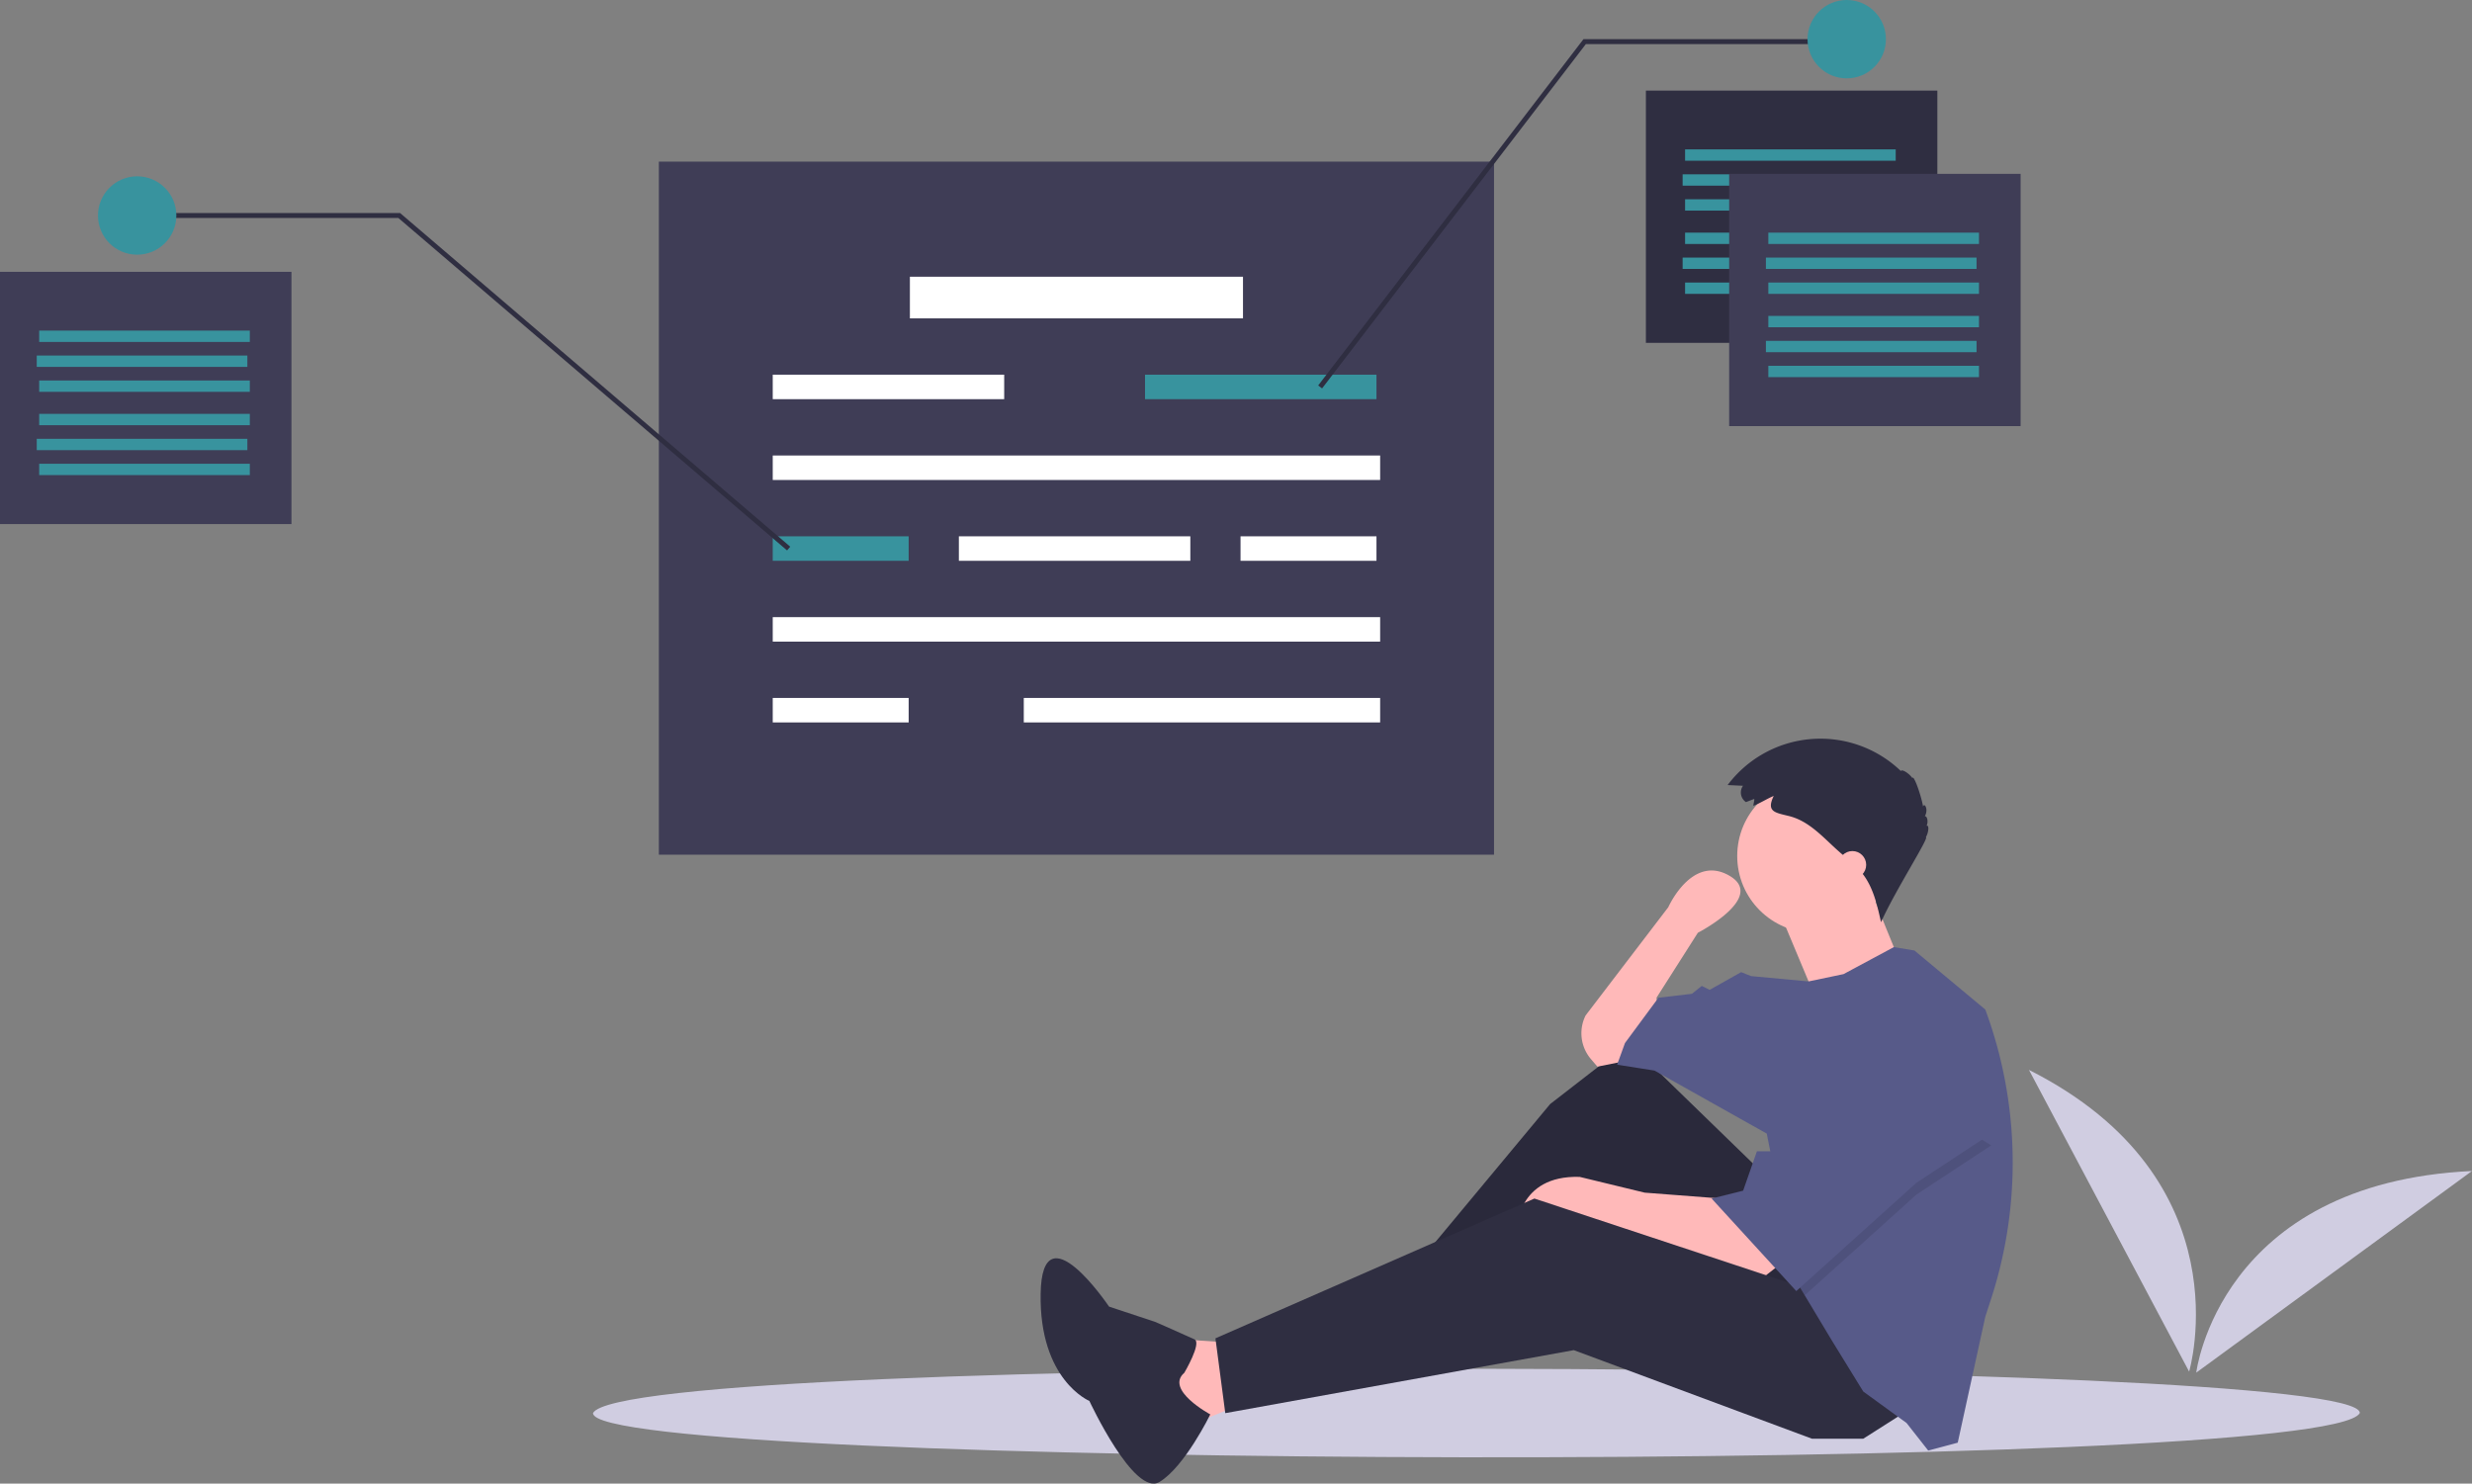 <svg xmlns="http://www.w3.org/2000/svg" id="ea878d0f-c60d-4637-874b-f3bcf7dfa137" data-name="Layer 1" width="1038.655" height="623.437" viewBox="0 0 1038.655 623.437"><rect x="0" y="0" width="1038.655" height="623.437" fill="#808080" stroke="none"/><title>annotation</title><path d="M1072.184,732.074c-13.897,25.876-743.449,23.704-742.343-.002C343.737,706.197,1073.289,708.37,1072.184,732.074Z" transform="translate(-80.673 -138.282)" fill="#d0cde1"></path><rect x="691.549" y="38.076" width="122.462" height="105.996" fill="#2f2e41"></rect><rect x="276.825" y="67.92" width="350.92" height="291.233" fill="#3f3d56"></rect><rect x="382.307" y="116.287" width="139.956" height="17.495" fill="#fff"></rect><rect x="324.678" y="157.451" width="97.249" height="10.291" fill="#fff"></rect><rect x="402.889" y="225.371" width="97.249" height="10.291" fill="#fff"></rect><rect x="481.1" y="157.451" width="97.249" height="10.291" fill="#38939e"></rect><rect x="708.015" y="97.764" width="88.502" height="4.764" fill="#38939e"></rect><rect x="706.985" y="108.245" width="88.502" height="4.764" fill="#38939e"></rect><rect x="708.015" y="118.727" width="88.502" height="4.764" fill="#38939e"></rect><rect x="708.015" y="62.775" width="88.502" height="4.764" fill="#38939e"></rect><rect x="706.985" y="73.256" width="88.502" height="4.764" fill="#38939e"></rect><rect x="708.015" y="83.738" width="88.502" height="4.764" fill="#38939e"></rect><rect x="726.538" y="73.065" width="122.462" height="105.996" fill="#3f3d56"></rect><rect x="743.004" y="132.753" width="88.502" height="4.764" fill="#38939e"></rect><rect x="741.975" y="143.234" width="88.502" height="4.764" fill="#38939e"></rect><rect x="743.004" y="153.716" width="88.502" height="4.764" fill="#38939e"></rect><rect x="743.004" y="97.764" width="88.502" height="4.764" fill="#38939e"></rect><rect x="741.975" y="108.245" width="88.502" height="4.764" fill="#38939e"></rect><rect x="743.004" y="118.727" width="88.502" height="4.764" fill="#38939e"></rect><rect y="114.229" width="122.462" height="105.996" fill="#3f3d56"></rect><rect x="16.465" y="173.916" width="88.502" height="4.764" fill="#38939e"></rect><rect x="15.436" y="184.398" width="88.502" height="4.764" fill="#38939e"></rect><rect x="16.465" y="194.879" width="88.502" height="4.764" fill="#38939e"></rect><rect x="16.465" y="138.927" width="88.502" height="4.764" fill="#38939e"></rect><rect x="15.436" y="149.409" width="88.502" height="4.764" fill="#38939e"></rect><rect x="16.465" y="159.89" width="88.502" height="4.764" fill="#38939e"></rect><rect x="324.678" y="191.411" width="255.215" height="10.291" fill="#fff"></rect><rect x="324.678" y="225.371" width="57.115" height="10.291" fill="#38939e"></rect><rect x="324.678" y="293.291" width="57.115" height="10.291" fill="#fff"></rect><rect x="521.235" y="225.371" width="57.115" height="10.291" fill="#fff"></rect><rect x="324.678" y="259.331" width="255.215" height="10.291" fill="#fff"></rect><rect x="430.16" y="293.291" width="149.733" height="10.291" fill="#fff"></rect><polygon points="555.497 163.222 553.863 161.971 665.313 16.465 775.935 16.465 775.935 18.524 666.33 18.524 555.497 163.222" fill="#2f2e41"></polygon><polygon points="330.698 231.298 167.362 91.589 57.629 91.589 57.629 89.531 168.122 89.531 332.036 229.734 330.698 231.298" fill="#2f2e41"></polygon><circle cx="775.935" cy="16.465" r="16.465" fill="#38939e"></circle><circle cx="57.629" cy="90.56" r="16.465" fill="#38939e"></circle><path d="M1000.476,714.661s24.011-80.786-67.299-126.781Z" transform="translate(-80.673 -138.282)" fill="#d0cde1"></path><path d="M1003.468,715.092s9.518-79.732,115.859-84.73Z" transform="translate(-80.673 -138.282)" fill="#d0cde1"></path><polygon points="514.823 564.05 490.004 562.396 498.277 599.624 526.405 588.042 514.823 564.05" fill="#ffb9b9"></polygon><polygon points="742.332 494.556 684.421 438.3 651.329 463.946 585.971 542.54 593.417 554.122 672.839 500.348 726.613 570.669 777.906 545.022 742.332 494.556" fill="#2f2e41"></polygon><polygon points="742.332 494.556 684.421 438.3 651.329 463.946 585.971 542.54 593.417 554.122 672.839 500.348 726.613 570.669 777.906 545.022 742.332 494.556" opacity="0.1"></polygon><path d="M827.969,670.067l-7.446,5.791-60.393-20.683-14.064-5.791L717.937,655.175s0-23.165,26.474-22.337l27.301,6.618,32.265,2.482Z" transform="translate(-80.673 -138.282)" fill="#ffb9b9"></path><polygon points="801.071 593.006 782.87 604.588 761.36 604.588 661.256 567.359 514.823 593.833 510.686 562.396 644.71 503.657 762.188 542.54 801.071 593.006" fill="#2f2e41"></polygon><path d="M764.266,584.027l-12.41,2.482-2.704-3.155a16.717,16.717,0,0,1-2.26-18.355h0l34.747-45.502s9.928-22.337,25.646-13.237-13.237,23.992-13.237,23.992l-17.373,27.301,1.655,14.064Z" transform="translate(-80.673 -138.282)" fill="#ffb9b9"></path><circle cx="762.188" cy="359.705" r="32.265" fill="#ffb9b9"></circle><path d="M828.382,521.565l14.892,35.574,35.574-14.892s-11.582-28.128-11.582-28.956S828.382,521.565,828.382,521.565Z" transform="translate(-80.673 -138.282)" fill="#ffb9b9"></path><path d="M926.344,626.807a185.383,185.383,0,0,1-9.092,57.341l-2.416,7.429-11.582,52.948-12.41,3.309-9.1-11.582-18.201-13.237-13.237-21.51-11.351-18.912-3.541-5.907-12.41-62.048-47.156-26.474-15.719-2.482,3.309-9.1L777.503,557.553l14.064-1.655,4.137-3.309,3.309,1.655,13.237-7.446,4.137,1.655,24.19,2.25,14.693-3.078,21.129-11.342,8.654,1.415,29.783,24.819A185.22,185.22,0,0,1,926.344,626.807Z" transform="translate(-80.673 -138.282)" fill="#575a89"></path><path d="M578.295,715.142s7.41-12.559,4.28-14.025-16.422-7.311-16.422-7.311l-19.492-6.46s-28.126-41.801-28.743-5.45S538.397,726.985,538.397,726.985s18.816,40.493,29.474,34.036,21.323-28.376,21.323-28.376S569.974,722.313,578.295,715.142Z" transform="translate(-80.673 -138.282)" fill="#2f2e41"></path><polygon points="836.645 481.32 805.208 502.002 758.283 544.311 754.742 538.404 744.814 488.765 747.296 488.765 772.943 441.609 836.645 481.32" opacity="0.1"></polygon><polygon points="772.943 436.645 747.296 483.801 738.196 483.801 732.405 500.348 719.168 503.657 754.742 542.54 805.208 497.038 836.645 476.356 772.943 436.645" fill="#575a89"></polygon><path d="M817.765,473.997l-3.496,1.345a4.88,4.88,0,0,1-1.248-6.86l-6.46-.302a48.782,48.782,0,0,1,72.825-5.87c.294-1.013,3.5.958,4.809,2.956.44-1.648,3.446,6.32,4.509,11.952.492-1.875,2.385,1.152.727,4.057,1.051-.154,1.525,2.535.712,4.032,1.149-.54.956,2.669-.291,4.813,1.64-.146-12.935,22.476-18.837,35.696-1.714-7.873-3.64-16.164-9.166-22.029-.939-.997-1.968-1.905-2.995-2.811l-5.554-4.902c-6.458-5.7-12.332-12.736-20.935-14.866-5.912-1.464-9.651-1.795-6.429-8.457-2.911,1.215-5.629,3.021-8.566,4.15C817.411,475.97,817.822,474.928,817.765,473.997Z" transform="translate(-80.673 -138.282)" fill="#2f2e41"></path><circle cx="778.32" cy="363.428" r="5.791" fill="#ffb9b9"></circle></svg>
